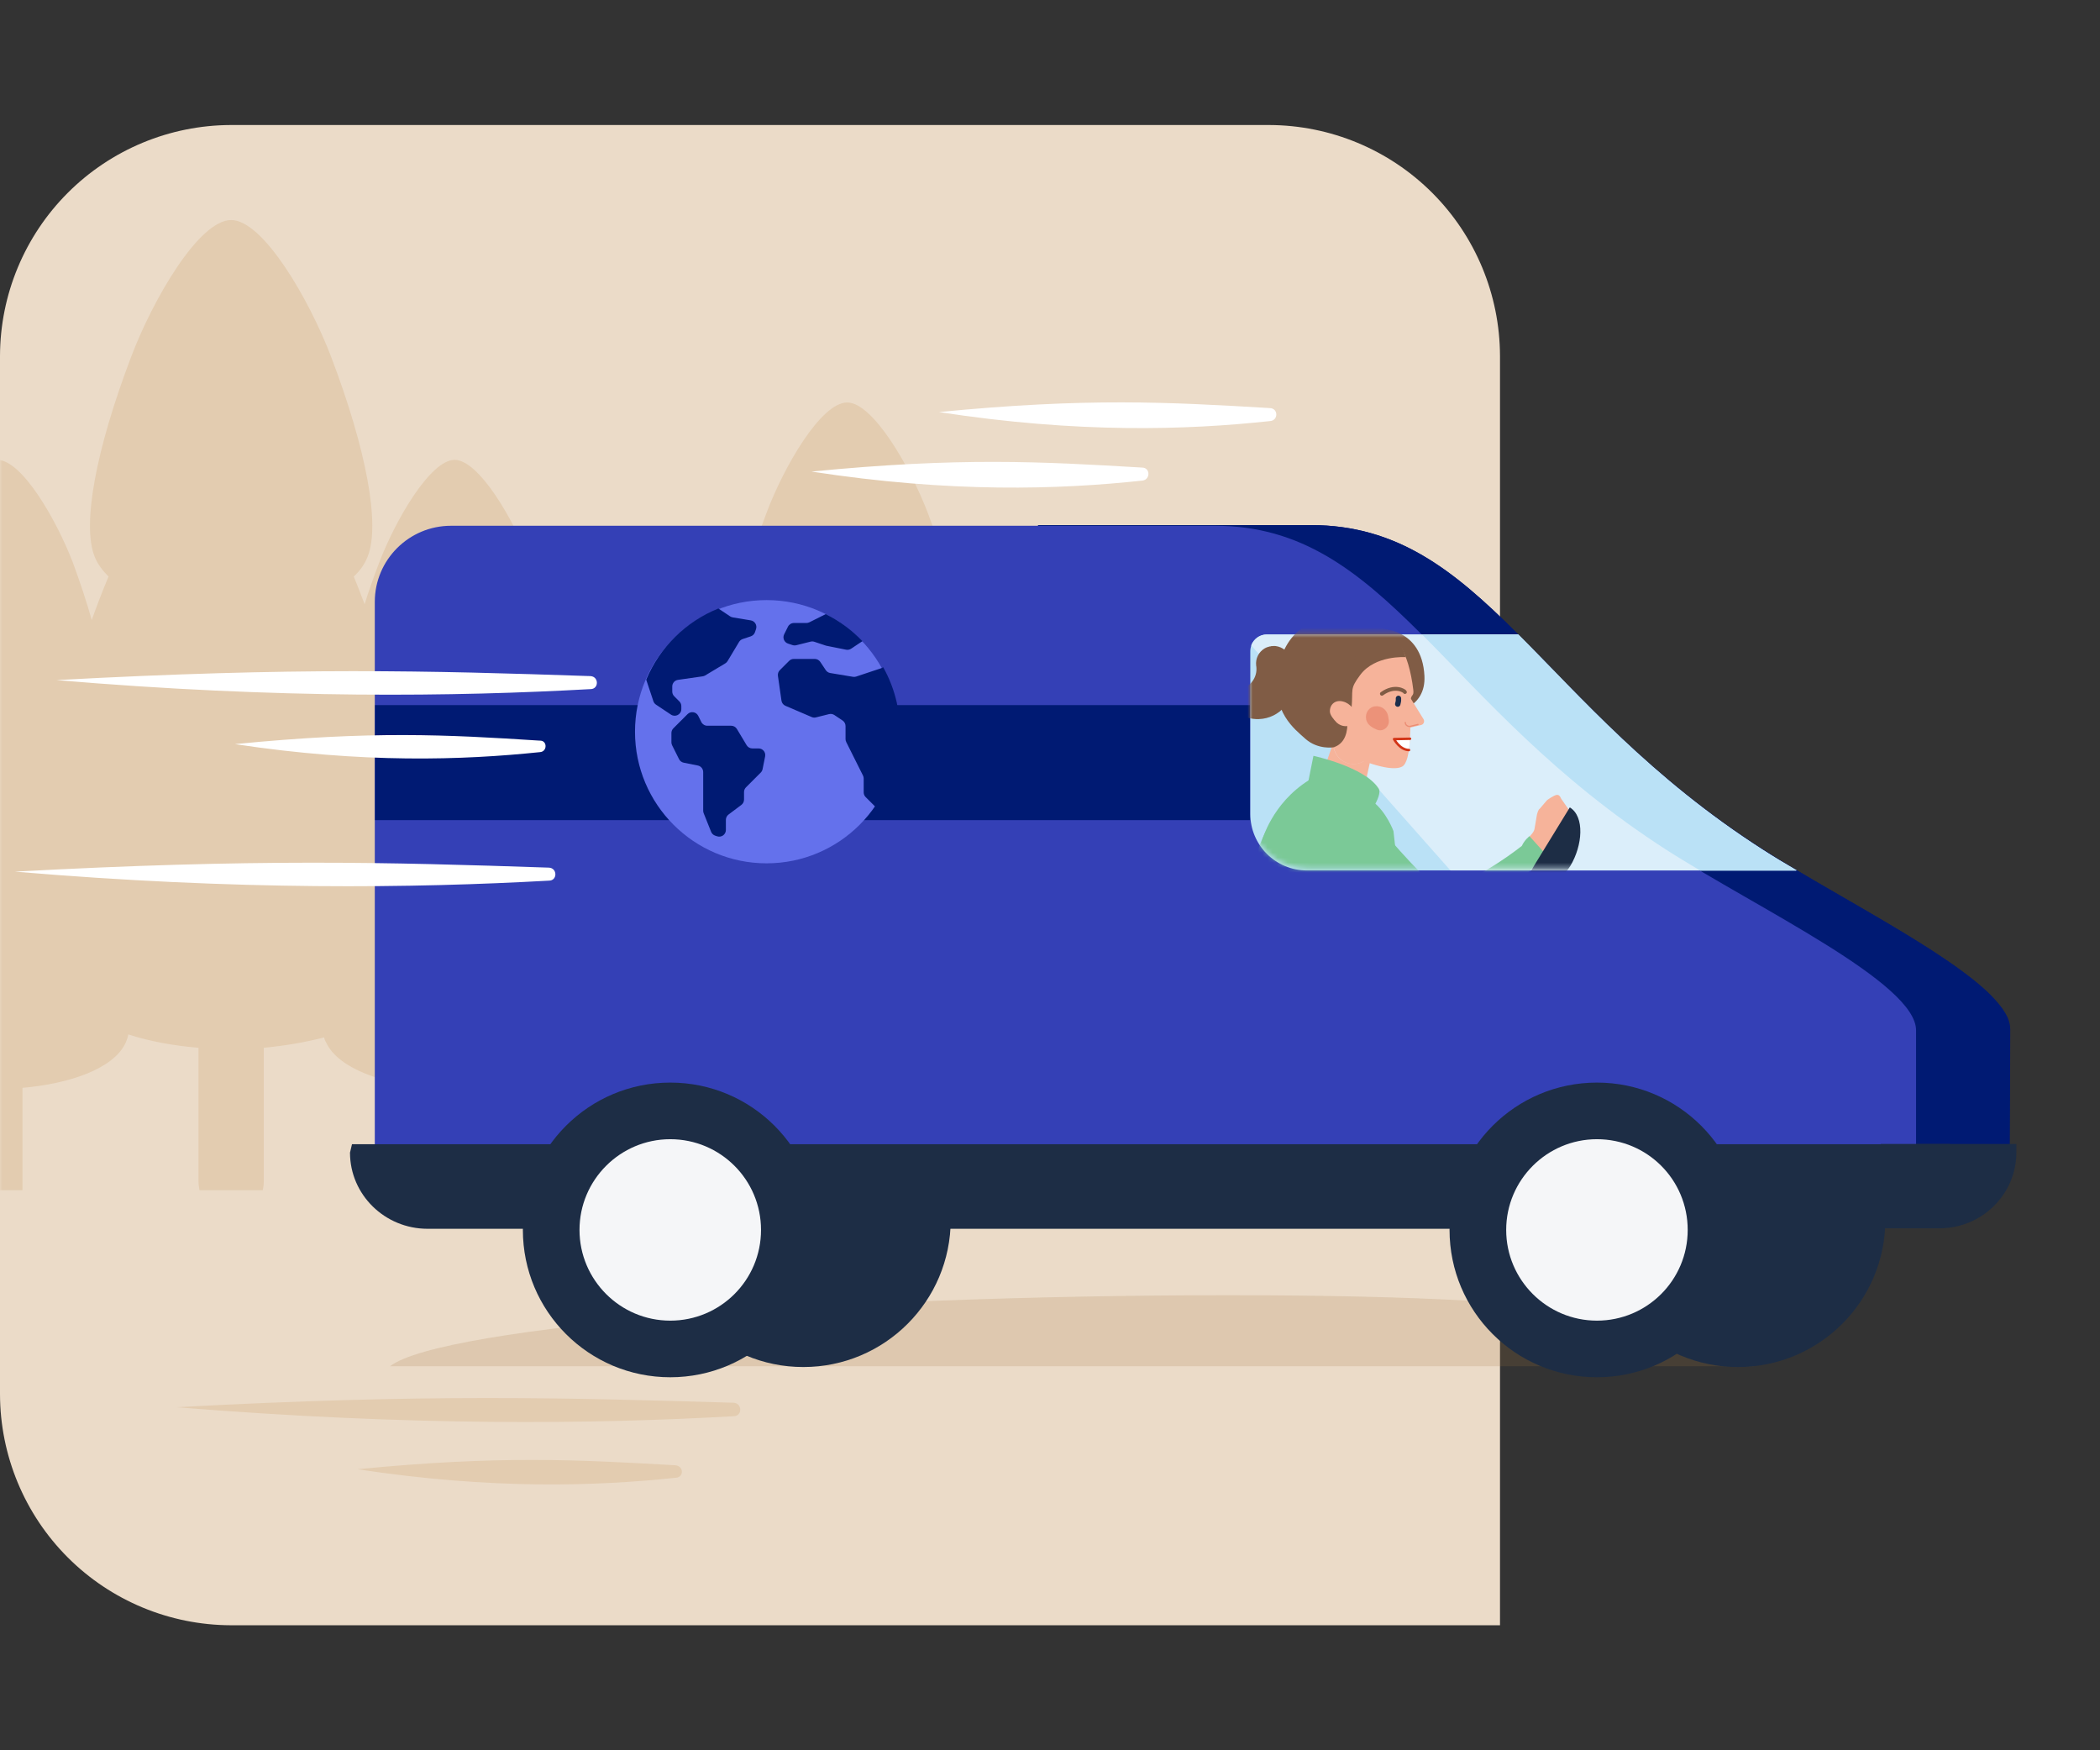 <svg width="420" height="350" viewBox="0 0 420 350" fill="none" xmlns="http://www.w3.org/2000/svg">
<rect x="0" y="0" width="420" height="350" fill="#333333" stroke="none"/>
<path d="M300 325V71.154C299.964 58.925 295.09 47.206 286.442 38.558C277.794 29.91 266.075 25.036 253.845 25H46.154C33.925 25.036 22.206 29.91 13.558 38.558C4.91 47.206 0.036 58.925 0 71.154L0 278.845C0.036 291.075 4.91 302.794 13.558 311.442C22.206 320.09 33.925 324.964 46.154 325H300Z" fill="#EBDBC8"/>
<mask id="mask0_7879_1458" style="mask-type:alpha" maskUnits="userSpaceOnUse" x="0" y="25" width="420" height="300">
<path d="M420 325V71.154C419.964 58.925 415.09 47.206 406.442 38.558C397.794 29.91 386.075 25.036 373.845 25H46.154C33.925 25.036 22.206 29.91 13.558 38.558C4.91 47.206 0.036 58.925 0 71.154L0 278.845C0.036 291.075 4.91 302.794 13.558 311.442C22.206 320.09 33.925 324.964 46.154 325H420Z" fill="white"/>
</mask>
<g mask="url(#mask0_7879_1458)">
<path d="M222.43 190.736C223.715 189.846 224.704 188.758 225.297 187.572C227.077 183.617 225.297 174.52 220.551 163.149C221.342 162.457 221.935 161.567 222.232 160.677C223.814 156.722 222.133 147.526 217.782 136.056C215.112 129.036 209.476 119.346 205.521 119.346C201.566 119.346 195.93 129.036 193.26 136.056C192.37 138.33 191.579 140.604 190.986 142.681C190.393 141.198 189.8 139.715 189.206 138.231C190.195 137.243 190.986 136.254 191.48 134.968C193.557 129.827 191.283 117.665 185.548 102.536C181.988 93.242 174.572 80.486 169.431 80.486C164.19 80.486 156.774 93.341 153.313 102.536C147.578 117.665 145.304 129.827 147.381 134.968C147.875 136.155 148.666 137.243 149.655 138.231C148.666 140.703 147.677 143.076 146.886 145.351C146.095 142.483 145.106 139.418 143.821 136.056C141.151 129.036 135.515 119.346 131.56 119.346C127.605 119.346 121.969 129.036 119.299 136.056C114.948 147.526 113.267 156.821 114.849 160.677C115.245 161.567 115.838 162.358 116.53 163.149C116.234 163.94 115.838 164.83 115.542 165.621C114.652 160.281 112.575 153.558 109.411 146.043C110.4 145.153 111.092 144.164 111.587 143.076C113.564 138.231 111.389 126.86 106.049 112.622C102.786 103.92 95.766 91.956 90.921 91.956C86.076 91.956 79.055 104.019 75.792 112.622C74.705 115.489 73.716 118.258 72.925 120.829C72.233 119.049 71.541 117.17 70.75 115.292C72.035 114.105 72.925 112.82 73.518 111.336C76.089 105.008 73.32 89.979 66.201 71.29C61.85 59.919 52.655 44 46.228 44C39.801 44 30.605 59.821 26.254 71.29C19.135 89.979 16.366 105.008 18.937 111.336C19.53 112.82 20.519 114.105 21.706 115.292C20.42 118.357 19.333 121.224 18.344 123.993C17.355 120.433 16.07 116.577 14.586 112.523C11.323 104.019 4.402 91.956 -0.542 91.956C-5.387 91.956 -12.407 104.019 -15.67 112.622C-21.01 126.761 -23.185 138.231 -21.208 143.076C-20.713 144.164 -20.021 145.153 -19.032 146.043C-24.866 160.084 -27.041 171.257 -24.866 176.102C-24.174 177.585 -22.987 178.871 -21.306 180.057C-26.448 193.208 -28.228 203.689 -26.151 208.435C-23.68 213.775 -14.583 216.741 -5.486 217.532V237.901C-5.486 237.901 -5.486 237.901 -5.486 238H4.501C4.501 238 4.501 238 4.501 237.901V217.532C13.697 216.741 22.793 213.775 25.166 208.435C25.364 207.941 25.562 207.446 25.661 206.853C29.913 208.238 34.857 209.127 39.702 209.523V236.319C39.702 236.912 39.801 237.407 39.899 238H52.556C52.655 237.506 52.754 236.912 52.754 236.319V209.523C56.907 209.127 61.059 208.435 64.817 207.446C64.916 207.842 65.015 208.139 65.212 208.435C67.684 213.775 76.781 216.741 85.878 217.532V237.901C85.878 237.901 85.878 237.901 85.878 238H95.865C95.865 238 95.865 238 95.865 237.901V217.532C101.303 217.038 106.741 215.851 110.795 213.775C112.773 218.125 120.09 220.498 127.506 221.092V237.604C127.506 237.604 127.506 237.604 127.506 237.703H135.614C135.614 237.703 135.614 237.703 135.614 237.604V221.092C143.03 220.498 150.446 218.027 152.325 213.676C152.522 213.28 152.621 212.885 152.72 212.39C156.181 213.478 160.136 214.269 164.091 214.566V236.22C164.091 236.715 164.19 237.11 164.289 237.506H174.572C174.671 237.11 174.77 236.616 174.77 236.22V214.566C178.132 214.269 181.494 213.676 184.559 212.885C184.658 213.181 184.757 213.478 184.856 213.676C186.833 218.027 194.15 220.4 201.566 221.092V237.604C201.566 237.604 201.566 237.604 201.566 237.703H209.674C209.674 237.703 209.674 237.703 209.674 237.604V221.092C217.09 220.498 224.506 218.027 226.385 213.676C228.066 209.918 226.582 201.514 222.43 190.736Z" fill="#E3CCB0"/>
<path opacity="0.18" d="M350.805 273.207C340.438 265.199 324.005 259 245.64 259C167.32 259 88.367 265.153 78 273.207H350.805Z" fill="#A67641"/>
<path d="M377.071 243.899C377.071 260.176 363.879 273.361 347.593 273.361C331.306 273.361 318.114 260.176 318.114 243.899C318.114 227.622 331.306 214.437 347.593 214.437C363.879 214.437 377.071 227.622 377.071 243.899Z" fill="#1D2D45"/>
<path d="M386.716 245.445H333.309L207.523 105H262.204C296.687 105 307.287 140.827 352.461 169.789C369.202 180.519 397.407 194.068 401.547 203.525C401.865 204.298 402.047 205.026 402.047 205.753C402.047 216.12 401.956 230.214 401.956 230.214C401.956 238.625 386.716 245.445 386.716 245.445Z" fill="#001A73"/>
<path d="M398.407 199.297C389.627 190.295 366.835 179.019 352.46 169.789C307.286 140.827 296.687 105 262.158 105C232.679 105 207.477 107.683 207.477 107.683L291.955 199.297H398.407Z" fill="#001A73"/>
<path d="M403.275 228.759H295.641V245.627H387.854C396.361 245.627 403.275 238.852 403.275 230.441V228.759Z" fill="#1D2D45"/>
<path d="M190.144 243.899C190.144 260.176 176.952 273.361 160.665 273.361C144.379 273.361 131.187 260.176 131.187 243.899C131.187 227.622 144.379 214.437 160.665 214.437C176.952 214.437 190.144 227.622 190.144 243.899Z" fill="#1D2D45"/>
<path d="M367.7 244.673H90.199C81.783 244.673 74.959 238.898 74.959 230.442V120.368C74.959 111.957 81.783 105.137 90.199 105.137H243.007C277.535 105.137 288.135 141.01 333.354 170.017C351.505 181.656 383.213 196.524 383.213 206.026V230.487" fill="#3440B6"/>
<rect x="75" y="141" width="175" height="23" fill="#001A73"/>
<path fill-rule="evenodd" clip-rule="evenodd" d="M179.638 146.319C179.638 160.854 167.854 172.638 153.319 172.638C138.783 172.638 127 160.854 127 146.319C127 131.783 138.783 120 153.319 120C167.854 120 179.638 131.783 179.638 146.319Z" fill="#6471EC"/>
<path fill-rule="evenodd" clip-rule="evenodd" d="M176.482 133.516C176.407 133.559 176.328 133.594 176.246 133.621L171.236 135.291C171.03 135.36 170.81 135.377 170.596 135.341L166.046 134.583C165.682 134.522 165.36 134.314 165.156 134.008L164.056 132.358C163.809 131.987 163.393 131.765 162.948 131.765H158.766C158.413 131.765 158.074 131.905 157.824 132.155L155.962 134.017C155.666 134.314 155.526 134.732 155.585 135.147L156.293 140.101C156.359 140.561 156.66 140.954 157.087 141.137L162.341 143.388C162.608 143.503 162.906 143.527 163.188 143.456L165.812 142.8C166.176 142.709 166.562 142.776 166.874 142.984L168.514 144.077C168.884 144.325 169.107 144.741 169.107 145.186V147.789C169.107 147.996 169.155 148.2 169.248 148.385L170.923 151.735L172.597 155.084C172.69 155.269 172.738 155.473 172.738 155.68V158.445C172.738 158.798 172.878 159.137 173.128 159.387L175.189 161.447C181.032 153.167 181.596 142.266 176.641 133.426L176.482 133.516ZM151.72 149.663H150.468C150 149.663 149.567 149.417 149.326 149.016L147.379 145.771C147.138 145.369 146.705 145.124 146.237 145.124H141.46C140.956 145.124 140.494 144.839 140.269 144.388L139.648 143.146C139.241 142.333 138.157 142.157 137.515 142.8L136.098 144.216L134.673 145.641C134.423 145.891 134.283 146.23 134.283 146.583V148.44C134.283 148.647 134.331 148.851 134.424 149.036L135.807 151.803C135.991 152.171 136.334 152.433 136.737 152.513L139.566 153.079C140.189 153.204 140.637 153.75 140.637 154.385V162.114C140.637 162.284 140.669 162.451 140.732 162.609L142.223 166.336C142.368 166.699 142.667 166.981 143.038 167.105L143.422 167.232C144.285 167.52 145.176 166.878 145.176 165.969V163.944C145.176 163.525 145.373 163.13 145.708 162.879L148.273 160.955C148.609 160.703 148.806 160.308 148.806 159.889V158.384C148.806 158.03 148.947 157.692 149.197 157.442L152.152 154.486C152.338 154.3 152.465 154.063 152.516 153.806L153.026 151.256C153.191 150.432 152.561 149.663 151.72 149.663ZM150.16 124.057L146.535 123.453C146.348 123.421 146.17 123.351 146.013 123.246L143.673 121.681C137.156 124.305 131.959 129.426 129.241 135.905L130.676 140.218C130.769 140.499 130.954 140.741 131.201 140.906L133.543 142.468L134.195 142.902C135.081 143.492 136.266 142.858 136.266 141.794V141.204C136.266 140.851 136.126 140.512 135.876 140.262L134.841 139.227C134.591 138.977 134.451 138.638 134.451 138.285V137.269C134.451 136.606 134.939 136.044 135.595 135.95L140.539 135.244C140.715 135.219 140.884 135.159 141.036 135.067L145.058 132.654C145.246 132.541 145.403 132.385 145.515 132.197L147.813 128.367C147.977 128.094 148.233 127.889 148.534 127.788L150.158 127.247C150.556 127.114 150.868 126.802 151.001 126.404L151.205 125.792C151.464 125.016 150.967 124.191 150.16 124.057ZM172.486 128.211L170.222 129.721C169.928 129.916 169.568 129.988 169.221 129.918L165.305 129.135C165.251 129.124 165.198 129.11 165.145 129.093L162.869 128.334C162.629 128.254 162.37 128.244 162.124 128.305L159.246 129.025C159 129.086 158.742 129.076 158.502 128.996L157.604 128.697C156.835 128.441 156.471 127.562 156.834 126.837L157.594 125.317C157.82 124.865 158.281 124.58 158.786 124.58H161.279C161.485 124.58 161.689 124.532 161.874 124.44L165.151 122.801C167.895 124.158 170.378 125.99 172.486 128.211Z" fill="#001A73"/>
<path d="M352.598 169.926C330.125 155.513 316.25 139.418 303.694 126.87H253.425C251.56 126.87 250.059 128.37 250.059 130.234V162.742C250.059 169.017 255.154 174.064 261.386 174.064H359.422C357.011 172.654 354.69 171.29 352.598 169.926Z" fill="#BAE1F6"/>
<path d="M303.556 126.87H253.379C251.923 126.87 250.74 127.779 250.24 129.052L290.091 174.064H359.239C356.828 172.654 354.553 171.245 352.415 169.881C329.987 155.513 316.112 139.418 303.556 126.87Z" fill="#DBEEFA"/>
<path d="M333.399 170.017C335.446 171.336 337.721 172.7 340.087 174.109H359.284C356.873 172.7 354.599 171.29 352.46 169.926C329.987 155.513 316.112 139.418 303.556 126.87H284.404C296.96 139.464 310.881 155.559 333.399 170.017Z" fill="#BAE1F6"/>
<path d="M70.409 228.759L70 230.487C70 238.898 76.96 245.718 85.513 245.718H367.746C376.298 245.718 383.258 238.898 383.258 230.487V228.804H70.409V228.759Z" fill="#1D2D45"/>
<path d="M163.531 245.945C163.531 262.222 150.339 275.407 134.053 275.407C117.766 275.407 104.574 262.222 104.574 245.945C104.574 229.668 117.766 216.483 134.053 216.483C150.339 216.483 163.531 229.668 163.531 245.945Z" fill="#1D2D45"/>
<path d="M152.204 245.946C152.204 255.994 144.061 264.087 134.053 264.087C124.044 264.087 115.901 255.948 115.901 245.946C115.901 235.943 124.044 227.805 134.053 227.805C144.061 227.805 152.204 235.898 152.204 245.946Z" fill="#F5F6F8"/>
<path d="M348.866 245.945C348.866 262.222 335.674 275.407 319.388 275.407C303.101 275.407 289.909 262.222 289.909 245.945C289.909 229.668 303.101 216.483 319.388 216.483C335.674 216.483 348.866 229.668 348.866 245.945Z" fill="#1D2D45"/>
<path d="M337.54 245.946C337.54 255.994 329.396 264.087 319.388 264.087C309.38 264.087 301.237 255.948 301.237 245.946C301.237 235.943 309.38 227.805 319.388 227.805C329.442 227.805 337.54 235.898 337.54 245.946Z" fill="#F5F6F8"/>
<path d="M389.991 228.759H376.162V235.533H389.991V228.759Z" fill="#1D2D45"/>
<mask id="mask1_7879_1458" style="mask-type:alpha" maskUnits="userSpaceOnUse" x="249" y="126" width="110" height="48">
<path d="M352.056 169.518C329.689 155.173 315.879 139.154 303.382 126.664H253.35C251.494 126.664 250 128.157 250 130.013V162.368C250 168.613 255.071 173.636 261.274 173.636H358.848C356.448 172.233 354.139 170.876 352.056 169.518Z" fill="#BAE1F6"/>
</mask>
<g mask="url(#mask1_7879_1458)">
<path d="M275.983 125.719C275.983 125.719 284.383 125.475 284.887 135.161C285.222 141.787 278.573 142.507 278.573 142.507C278.573 142.507 275.076 145.872 271.787 141.416C268.498 136.959 265.666 126.277 275.983 125.719Z" fill="#805C45"/>
<path d="M271.819 162.264C271.819 162.264 262.265 160.495 262.875 159.115C263.492 157.698 266.702 148.375 266.702 148.375L274.673 149.346L271.819 162.264Z" fill="#F6B39A"/>
<path d="M270.047 152.724C272.246 153.077 274.314 151.582 274.667 149.384C275.021 147.185 273.525 145.117 271.327 144.763C269.129 144.41 267.06 145.906 266.707 148.104C266.353 150.302 267.849 152.371 270.047 152.724Z" fill="#F5CCC6"/>
<path d="M280.414 153.302C282.327 152.287 282.064 144.973 282.125 140.239C282.135 138.724 282.846 139.383 282.654 137.913C282.21 134.147 281.213 130.915 280.111 129.299C278.756 127.331 272.085 130.848 268.083 133.004C263.999 135.186 258.01 137.607 258.982 139.785C260.581 143.386 264.635 148.16 268.321 150.153C272.683 152.526 278.413 154.38 280.414 153.302Z" fill="#F6B39A"/>
<path d="M284.703 143.803L282.109 139.614L281.292 145.665L284.242 144.973C284.728 144.857 284.977 144.275 284.703 143.803Z" fill="#F6B39A"/>
<path opacity="0.3" d="M281.058 144.461L281.071 144.619C281.156 145.061 281.618 145.329 282.059 145.245L283.597 144.87" stroke="#D03318" stroke-width="0.244" stroke-miterlimit="10" stroke-linecap="round" stroke-linejoin="round"/>
<path d="M270.084 152.73C272.261 153.08 274.31 151.599 274.66 149.422C275.01 147.244 273.529 145.196 271.352 144.846C269.174 144.496 267.125 145.977 266.775 148.154C266.425 150.332 267.907 152.38 270.084 152.73Z" fill="#F6B39A"/>
<path d="M258.651 135.804L258.24 132.316C258.092 130.815 256.994 129.666 255.653 129.295C255.318 129.202 254.939 129.141 254.542 129.194C254.466 129.182 254.384 129.207 254.346 129.201C254.27 129.189 254.226 129.221 254.144 129.247C254.107 129.241 254.063 129.272 253.987 129.26C253.583 129.351 253.212 129.486 252.91 129.67C251.746 130.378 251.072 131.669 251.232 133.095L251.271 133.335C251.51 135.473 250.014 137.527 247.875 137.766C247.162 137.846 246.48 137.736 245.86 137.481C245.132 137.17 244.404 137.83 244.597 138.561C244.623 138.643 244.649 138.725 244.681 138.769C245.626 141.838 248.561 143.904 251.767 143.797C255.989 143.659 259.117 139.923 258.651 135.804Z" fill="#805C45"/>
<path d="M272.527 123.996C265.763 122.287 258.893 126.316 257.146 133.073C256.232 136.582 256.909 140.113 258.673 142.924L270.306 141.683C270.662 137.774 269.867 137.879 272.047 134.963C275.022 130.969 281.135 131.408 281.135 131.408C280.271 128.313 277.976 125.417 272.527 123.996Z" fill="#805C45"/>
<path d="M266.764 149.436C268.414 148.845 269.422 147.413 269.49 144.818L268.06 139.922L268.328 138.254C268.718 135.828 269.766 133.663 270.885 131.782L272.249 129.59C274.194 126.442 275.223 124.391 270.592 123.686C262.55 122.432 256.753 126.322 255.537 134.37C254.283 142.413 258.948 145.807 261.086 147.745C263.605 149.978 266.764 149.436 266.764 149.436Z" fill="#805C45"/>
<path d="M265.978 142.231C265.976 140.792 267.132 139.889 268.586 140.279C270.046 140.63 271.248 142.106 271.244 143.583C271.252 144.013 271.04 144.367 270.726 144.628C269.771 145.486 268.312 145.368 267.361 144.515C266.694 143.824 265.976 142.97 265.978 142.231Z" fill="#F6B39A"/>
<path d="M276.379 138.732C278.975 136.855 280.939 138.182 280.985 138.383" stroke="#805C45" stroke-width="0.768" stroke-miterlimit="10" stroke-linecap="round" stroke-linejoin="round"/>
<path d="M279.547 140.796C279.652 140.385 279.72 140.202 279.692 139.653" stroke="#1C2E4C" stroke-width="1.075" stroke-miterlimit="10" stroke-linecap="round" stroke-linejoin="round"/>
<path opacity="0.25" d="M277.617 143.131L277.735 143.849C278.02 145.218 276.74 146.412 275.418 145.927C274.943 145.734 274.475 145.503 274.063 145.165C272.573 144.031 273.082 141.585 274.886 141.253C276.166 141.031 277.357 141.844 277.617 143.131Z" fill="#D03318"/>
<path d="M281.803 149.986C279.941 149.959 278.811 147.794 278.811 147.794L282.011 147.725" fill="white"/>
<path d="M281.803 149.986C279.941 149.959 278.811 147.794 278.811 147.794L282.011 147.725" stroke="#D23416" stroke-width="0.488" stroke-miterlimit="10" stroke-linecap="round" stroke-linejoin="round"/>
<path fill-rule="evenodd" clip-rule="evenodd" d="M310.168 159.497C309.813 159.734 309.576 159.853 309.338 160.09L307.975 161.69C307.619 161.928 307.501 162.52 307.382 162.935L306.908 165.721C306.79 166.551 305.841 167.203 305.545 167.796C305.426 167.914 305.308 167.914 305.189 168.033C304.359 169.1 304.715 170.345 305.545 171.056C306.493 171.649 307.619 171.53 308.331 170.819C308.331 170.819 311.117 168.389 312.361 166.907L314.555 164.476C314.673 164.121 315.029 163.884 314.436 162.876L312.243 159.734C311.769 158.549 311.176 158.905 310.168 159.497Z" fill="#F6B39A"/>
<path fill-rule="evenodd" clip-rule="evenodd" d="M305.9 167.204L309.042 170.701C308.449 171.531 307.797 171.946 307.441 172.538C300.625 180.066 295.646 183.504 289.303 187.357C289.185 187.476 288.948 187.594 288.829 187.713L284.68 179.948H284.798C285.035 179.948 285.272 179.711 285.628 179.711C295.468 175.799 301.455 171.412 304.359 169.16C304.952 167.915 305.782 167.322 305.9 167.204ZM277.863 167.678C276.025 165.129 274.188 162.699 272.528 160.031L261.799 165.485C261.799 165.485 263.637 169.515 268.26 174.494" fill="#7BC997"/>
<path fill-rule="evenodd" clip-rule="evenodd" d="M313.962 161.454L304.478 176.925C307.263 178.525 311.65 177.043 314.08 173.131C316.51 169.1 316.985 163.291 313.962 161.454Z" fill="#1D2D45"/>
<path fill-rule="evenodd" clip-rule="evenodd" d="M277.863 167.678L268.261 174.376C268.261 174.376 276.678 184.453 285.154 187.535L289.541 179.533C289.541 179.711 283.554 174.494 277.863 167.678Z" fill="#7BC997"/>
<path fill-rule="evenodd" clip-rule="evenodd" d="M269.565 168.626C269.921 171.649 267.846 174.317 264.704 174.85C261.681 175.206 259.014 173.131 258.481 169.989C258.125 166.966 260.199 164.299 263.341 163.766C266.305 163.291 269.091 165.366 269.565 168.626Z" fill="#383E8A"/>
<path fill-rule="evenodd" clip-rule="evenodd" d="M252.078 195.537L250.834 179.355C249.589 171.056 253.62 161.75 263.222 155.408L264.171 155.763C264.289 155.882 264.408 155.882 264.526 155.882C271.284 159.379 278.337 162.224 278.456 168.508C278.456 174.317 278.456 177.162 278.337 180.066C278.1 185.045 275.67 193.581 275.67 193.581L252.078 195.537Z" fill="#7BC997"/>
<path fill-rule="evenodd" clip-rule="evenodd" d="M252.434 168.033C252.434 168.033 257.887 159.794 262.748 159.379C265.533 159.142 268.734 160.209 270.276 163.647C271.52 166.433 274.662 173.131 276.618 172.894C278.811 172.775 279.167 170.463 279.167 170.463L278.693 166.195C278.693 166.195 277.329 162.402 274.543 160.268C271.876 158.43 266.423 153.096 261.799 156C254.39 160.624 252.434 168.033 252.434 168.033Z" fill="#7BC997"/>
<path fill-rule="evenodd" clip-rule="evenodd" d="M261.444 157.364L262.689 151.14C262.689 151.14 272.884 153.333 275.67 157.601C276.855 159.083 272.765 164.18 272.765 164.18C268.261 158.312 265.771 157.304 261.444 157.364Z" fill="#7BC997"/>
<path fill-rule="evenodd" clip-rule="evenodd" d="M260.554 208.992L259.191 172.004L265.533 172.597L268.082 206.74C267.964 206.443 261.68 209.644 260.554 208.992Z" fill="#66728A"/>
<path fill-rule="evenodd" clip-rule="evenodd" d="M269.565 165.01C270.632 168.152 268.616 171.59 265.415 172.538C262.274 173.605 258.836 171.59 257.887 168.389C256.82 165.247 258.836 161.809 262.037 160.861C265.178 159.913 268.616 161.928 269.565 165.01Z" fill="#7BC997"/>
<path fill-rule="evenodd" clip-rule="evenodd" d="M271.402 175.324C270.572 172.419 270.038 169.218 269.683 166.314L257.65 167.262C257.65 167.262 257.887 171.53 260.199 177.991" fill="#7BC997"/>
</g>
</g>
<path fill-rule="evenodd" clip-rule="evenodd" d="M146.7 283.2C118.5 284.8 82.1 285.2 35.3 281.4C85.2 278.7 112.7 279.5 146.7 280.5C148.5 280.6 148.5 283.2 146.7 283.2Z" fill="#E3CCB0"/>
<path fill-rule="evenodd" clip-rule="evenodd" d="M135.2 295.5C119.2 297.2 98.4 297.9 71.5 293.8C100 291 115.6 291.9 135 293C136.8 293.1 136.8 295.4 135.2 295.5Z" fill="#E3CCB0"/>
<path fill-rule="evenodd" clip-rule="evenodd" d="M254 84.2C237.3 86 215.7 86.7 187.8 82.4C217.4 79.5 233.7 80.4 253.9 81.6C255.7 81.6 255.7 84.1 254 84.2Z" fill="white"/>
<path fill-rule="evenodd" clip-rule="evenodd" d="M228.5 96.1C211.8 97.9 190.2 98.6 162.3 94.3C191.9 91.4 208.2 92.3 228.4 93.5C230.1 93.5 230.1 95.9 228.5 96.1Z" fill="white"/>
<path fill-rule="evenodd" clip-rule="evenodd" d="M118.1 137.8C91.1 139.3 56.1 139.8 11.3 136C59.1 133.4 85.5 134.1 118.1 135.2C119.8 135.3 119.8 137.8 118.1 137.8Z" fill="white"/>
<path fill-rule="evenodd" clip-rule="evenodd" d="M109.8 176.1C82.8 177.6 47.8 178.1 3 174.3C50.8 171.7 77.2 172.4 109.8 173.5C111.5 173.6 111.5 176.1 109.8 176.1Z" fill="white"/>
<path fill-rule="evenodd" clip-rule="evenodd" d="M108 150.4C92.6 152 72.7 152.7 47 148.8C74.3 146.1 89.3 146.9 107.9 148.1C109.5 148 109.5 150.3 108 150.4Z" fill="white"/>
</svg>
